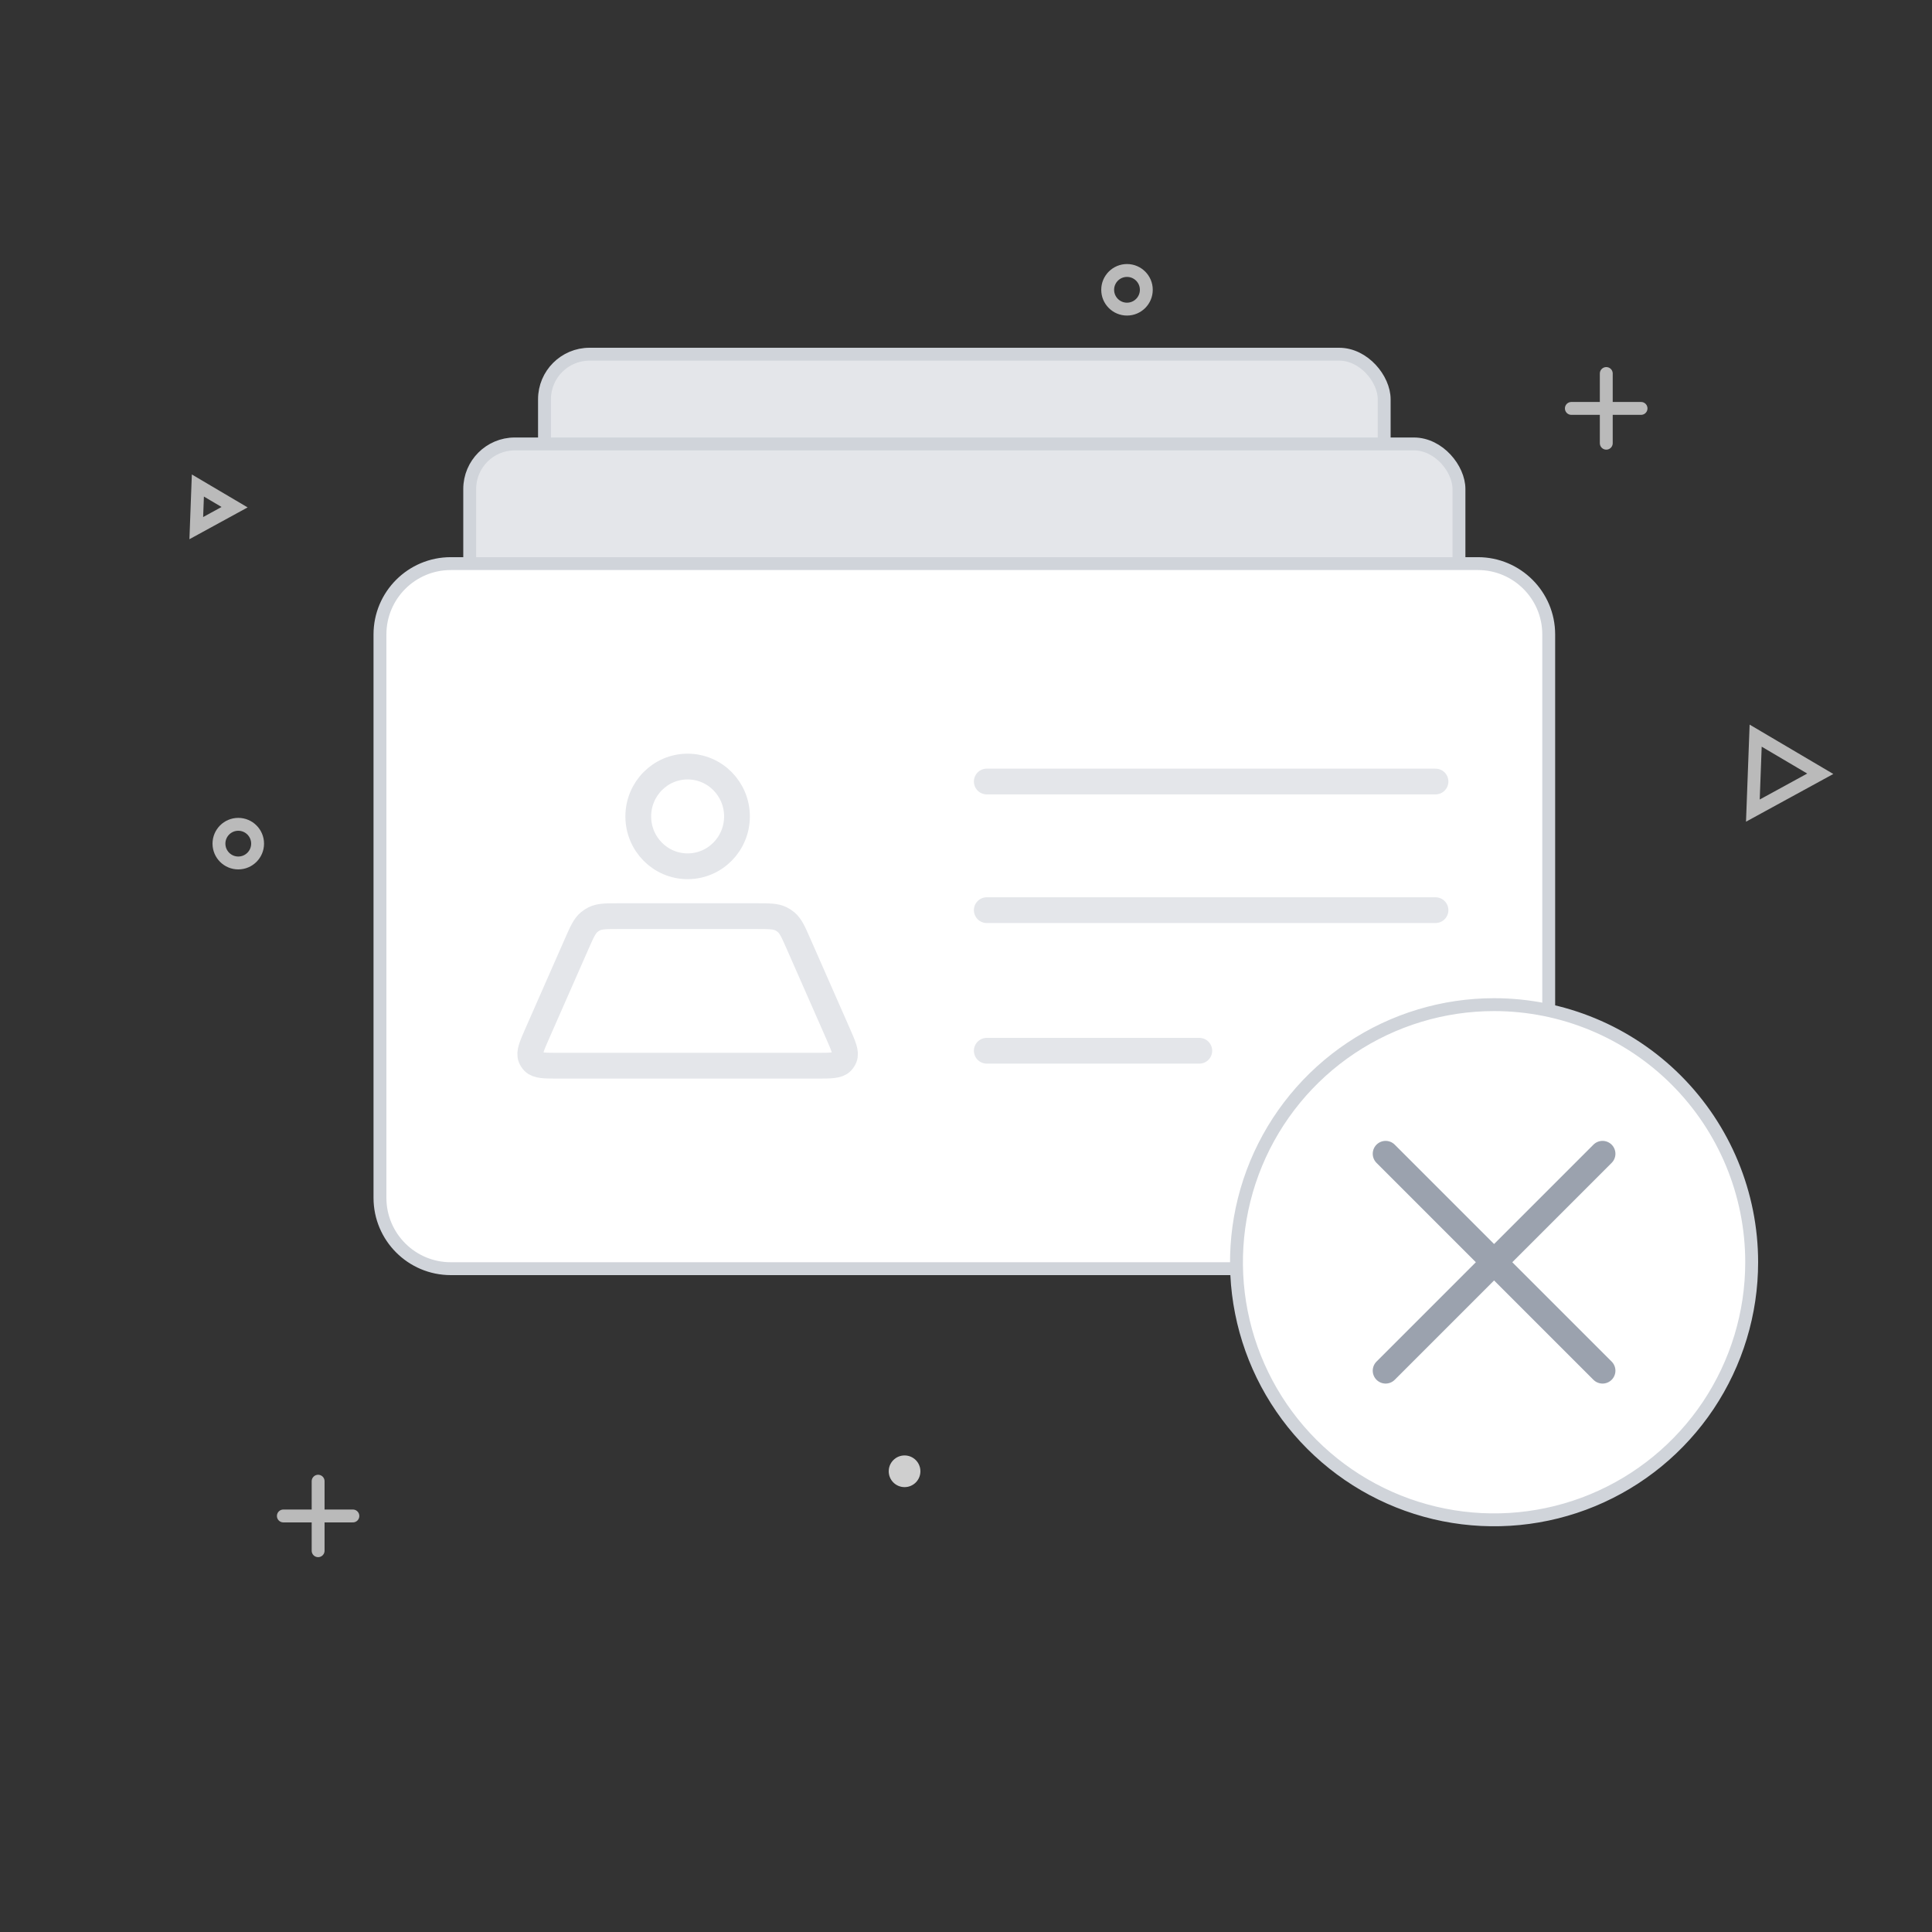 <svg width="150" height="150" viewBox="0 0 150 150" fill="none" xmlns="http://www.w3.org/2000/svg">
<rect x="0" y="0" width="150" height="150" fill="#333333" stroke="none"/>
<rect x="42.274" y="27.5" width="65.194" height="32.677" rx="3.5" fill="#E4E6EA" stroke="#D0D4DA"/>
<rect x="36.468" y="34.467" width="76.806" height="32.677" rx="3.5" fill="#E4E6EA" stroke="#D0D4DA"/>
<path d="M114.742 98.5H50.617H35.001C31.963 98.5 29.5 96.037 29.5 93V83.571V49.258C29.5 46.221 31.962 43.758 35 43.758H114.742C117.78 43.758 120.242 46.221 120.242 49.258V93C120.242 96.038 117.78 98.5 114.742 98.5Z" fill="white" stroke="#D0D4DA"/>
<path d="M44.776 73.279C45.183 72.354 45.386 71.892 45.749 71.591C45.867 71.492 45.997 71.407 46.135 71.339C46.557 71.129 47.062 71.129 48.072 71.129H58.702C59.712 71.129 60.217 71.129 60.639 71.339C60.777 71.407 60.907 71.492 61.025 71.591C61.387 71.892 61.591 72.354 61.998 73.279L65.05 80.216C65.492 81.221 65.713 81.722 65.558 82.112C65.508 82.235 65.435 82.348 65.342 82.442C65.048 82.741 64.499 82.741 63.403 82.741H43.371C42.274 82.741 41.726 82.741 41.432 82.442C41.339 82.348 41.266 82.235 41.217 82.112C41.061 81.722 41.282 81.221 41.724 80.216L44.776 73.279Z" stroke="#E4E6EA" stroke-width="2" stroke-linejoin="round"/>
<path d="M49.555 63.387C49.555 61.249 51.27 59.516 53.387 59.516C55.504 59.516 57.219 61.249 57.219 63.387C57.219 65.525 55.504 67.258 53.387 67.258C51.27 67.258 49.555 65.525 49.555 63.387Z" stroke="#E4E6EA" stroke-width="2" stroke-linejoin="round"/>
<path d="M76.613 81.58H93.114M76.613 70.664H111.452M76.613 60.677H111.452" stroke="#E4E6EA" stroke-width="2" stroke-linecap="round" stroke-linejoin="round"/>
<path d="M116.011 78C112.055 77.998 108.187 79.169 104.896 81.365C101.606 83.562 99.041 86.685 97.525 90.339C96.01 93.993 95.612 98.015 96.383 101.895C97.153 105.776 99.058 109.34 101.854 112.138C104.651 114.936 108.214 116.842 112.094 117.615C115.974 118.387 119.996 117.992 123.651 116.479C127.306 114.965 130.431 112.402 132.629 109.113C134.827 105.823 136 101.956 136 98C136 92.698 133.894 87.612 130.146 83.862C126.398 80.111 121.313 78.003 116.011 78Z" fill="white" stroke="#D0D4DA" stroke-linecap="round" stroke-linejoin="round"/>
<path d="M124.421 89.578L116 97.999M116 97.999L107.579 106.42M116 97.999L124.421 106.42M116 97.999L107.579 89.578" stroke="#9BA2AE" stroke-width="2" stroke-linecap="round" stroke-linejoin="round"/>
<path d="M70.23 115.46C70.909 115.46 71.46 114.909 71.46 114.23C71.46 113.551 70.909 113 70.23 113C69.551 113 69 113.551 69 114.23C69 114.909 69.551 115.46 70.23 115.46Z" fill="#CFCFCF"/>
<circle cx="87.5" cy="22.5" r="1.5" stroke="#BABABA" stroke-linecap="round" stroke-linejoin="round"/>
<path d="M24.699 115V120.397" stroke="#BABABA" stroke-linecap="round" stroke-linejoin="round"/>
<path d="M22 117.699H27.397" stroke="#BABABA" stroke-linecap="round" stroke-linejoin="round"/>
<path d="M124.711 29V34.41" stroke="#BABABA" stroke-linecap="round" stroke-linejoin="round"/>
<path d="M122 31.709H127.41" stroke="#BABABA" stroke-linecap="round" stroke-linejoin="round"/>
<path d="M136.092 62.935L136.309 57.115L141.326 60.075L136.092 62.935Z" stroke="#BABABA"/>
<path d="M15.239 41.004L15.363 37.695L18.214 39.378L15.239 41.004Z" stroke="#BABABA"/>
<circle cx="18.5" cy="65.5" r="1.5" stroke="#BABABA" stroke-linecap="round" stroke-linejoin="round"/>
</svg>
